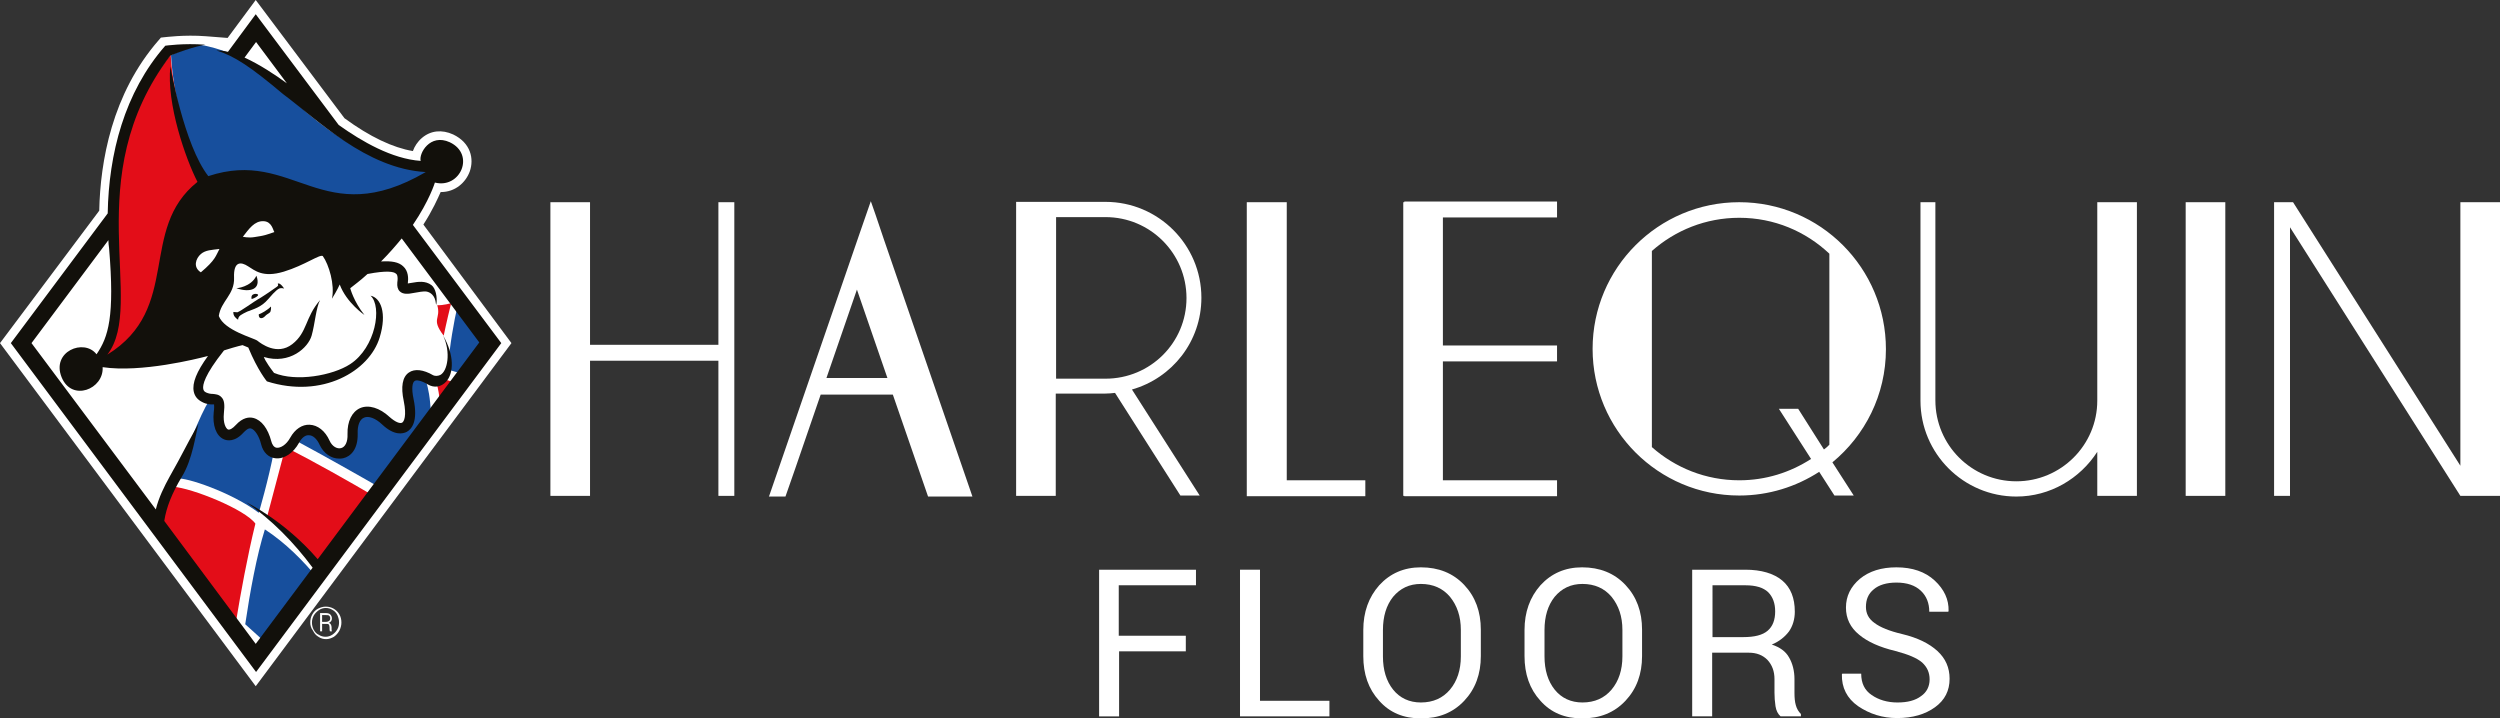 <?xml version="1.0" encoding="utf-8"?>
<!-- Generator: Adobe Illustrator 25.4.1, SVG Export Plug-In . SVG Version: 6.00 Build 0)  -->
<svg version="1.1" id="Layer_1" xmlns="http://www.w3.org/2000/svg" xmlns:xlink="http://www.w3.org/1999/xlink" x="0px" y="0px"
	 viewBox="0 0 738.1 212.1" style="enable-background:new 0 0 738.1 212.1;" xml:space="preserve">
<rect x="0" y="0" width="738.1" height="212.1" fill="#333333" stroke="none"/>
<style type="text/css">
	.st0{fill:#FFFFFF;}
	.st1{fill:#12100B;}
	.st2{fill:#E30D18;}
	.st3{fill:#174F9D;}
</style>
<g>
	<g>
		<path class="st0" d="M350.2,192.3h-19.8v19.2h-5.9v-43.3h28.6v4.6h-22.8v14.9h19.8V192.3z"/>
		<path class="st0" d="M372,206.9h20.5v4.6h-26.4v-43.3h5.9V206.9z"/>
		<path class="st0" d="M437.2,193.7c0,5.3-1.6,9.7-4.9,13.2c-3.3,3.5-7.5,5.2-12.8,5.2c-5.1,0-9.2-1.7-12.3-5.2
			c-3.2-3.5-4.7-7.9-4.7-13.2V186c0-5.3,1.6-9.7,4.7-13.2c3.2-3.5,7.3-5.3,12.3-5.3c5.2,0,9.5,1.7,12.8,5.2s4.9,7.9,4.9,13.2V193.7z
			 M431.3,186c0-4-1.1-7.2-3.2-9.8c-2.1-2.5-5-3.8-8.6-3.8c-3.4,0-6.1,1.3-8.2,3.8c-2,2.5-3,5.8-3,9.8v7.8c0,4,1,7.3,3,9.8
			c2,2.5,4.8,3.8,8.2,3.8c3.6,0,6.5-1.3,8.6-3.8c2.1-2.5,3.2-5.8,3.2-9.8V186z"/>
		<path class="st0" d="M484.8,193.7c0,5.3-1.6,9.7-4.9,13.2c-3.3,3.5-7.5,5.2-12.8,5.2c-5.1,0-9.2-1.7-12.3-5.2
			c-3.2-3.5-4.7-7.9-4.7-13.2V186c0-5.3,1.6-9.7,4.7-13.2c3.2-3.5,7.3-5.3,12.3-5.3c5.2,0,9.5,1.7,12.8,5.2s4.9,7.9,4.9,13.2V193.7z
			 M479,186c0-4-1.1-7.2-3.2-9.8c-2.1-2.5-5-3.8-8.6-3.8c-3.4,0-6.1,1.3-8.2,3.8c-2,2.5-3,5.8-3,9.8v7.8c0,4,1,7.3,3,9.8
			c2,2.5,4.8,3.8,8.2,3.8c3.6,0,6.5-1.3,8.6-3.8c2.1-2.5,3.2-5.8,3.2-9.8V186z"/>
		<path class="st0" d="M505.5,192.7v18.8h-5.9v-43.3h15.7c4.7,0,8.4,1.1,10.9,3.2c2.5,2.1,3.7,5.2,3.7,9.2c0,2.2-0.6,4.2-1.7,5.8
			c-1.2,1.6-2.9,3-5.1,3.9c2.4,0.8,4.1,2,5.1,3.8c1,1.7,1.6,3.9,1.6,6.4v4.1c0,1.3,0.1,2.6,0.4,3.6c0.3,1.1,0.8,1.9,1.5,2.6v0.7h-6
			c-0.8-0.7-1.3-1.7-1.5-3c-0.2-1.3-0.3-2.7-0.3-4v-4c0-2.3-0.7-4.2-2.1-5.7c-1.4-1.4-3.2-2.1-5.5-2.1H505.5z M505.5,188.1h9.2
			c3.3,0,5.7-0.6,7.2-1.9c1.5-1.3,2.2-3.2,2.2-5.7c0-2.4-0.7-4.3-2.1-5.7c-1.4-1.3-3.6-2-6.6-2h-9.8V188.1z"/>
		<path class="st0" d="M569.7,200.6c0-2-0.7-3.6-2.2-5c-1.5-1.3-4.1-2.4-7.9-3.4c-4.6-1.1-8.2-2.7-10.7-4.8c-2.6-2.1-3.9-4.8-3.9-8
			c0-3.4,1.4-6.2,4.1-8.5c2.8-2.3,6.4-3.4,10.8-3.4c4.7,0,8.5,1.3,11.3,3.9c2.8,2.6,4.2,5.6,4.1,9l-0.1,0.2h-5.6
			c0-2.5-0.8-4.6-2.5-6.2c-1.7-1.6-4.1-2.4-7.2-2.4c-2.9,0-5.2,0.7-6.7,2c-1.6,1.3-2.3,3-2.3,5.2c0,1.9,0.8,3.5,2.5,4.7
			c1.7,1.3,4.4,2.4,8.2,3.3c4.6,1.1,8,2.8,10.4,5c2.4,2.2,3.6,4.9,3.6,8.2c0,3.5-1.4,6.3-4.3,8.4c-2.9,2.1-6.6,3.2-11.2,3.2
			c-4.3,0-8.1-1.2-11.5-3.5c-3.3-2.3-4.9-5.5-4.8-9.4l0.1-0.2h5.6c0,2.8,1,4.9,3.1,6.3c2,1.4,4.6,2.2,7.6,2.2c3,0,5.3-0.6,7-1.9
			C568.8,204.4,569.7,202.7,569.7,200.6z"/>
	</g>
	<g>
		<g>
			<g>
				<g>
					<path class="st0" d="M258.5,63.4l-1.4-4l-3.4,9.8l0,0l-26.6,77.2h0l-0.1,0.2h4.9l2.9-8.3l7.5-21.8h21.3l10.4,30.1h13.1
						L261,70.8L258.5,63.4z M244,111.6l9-26.1l9,26.1H244z"/>
					<polygon class="st0" points="414.6,59.7 414.3,59.7 414.3,63.3 414.3,146.4 414.6,146.4 414.6,146.5 459.7,146.5 459.7,141.8 
						426,141.8 426,106.7 459.7,106.7 459.7,102 426,102 426,64.2 459.7,64.2 459.7,59.5 414.6,59.5 					"/>
					<polygon class="st0" points="726.4,59.7 726.4,137.5 677,59.7 676.1,59.7 676.1,59.7 671.4,59.7 671.4,59.7 671.4,59.7 
						671.4,59.7 671.4,144.9 671.4,146.4 676.1,146.4 676.1,146.4 676.1,146.4 676.1,137.5 676.1,88.3 676.1,83.6 676.1,67.1 
						726.4,146.4 726.4,146.4 738.1,146.4 738.1,63.3 738.1,59.7 					"/>
					<polygon class="st0" points="645.3,63.3 645.3,146.4 657,146.4 657,59.7 645.3,59.7 					"/>
					<path class="st0" d="M619.2,63.3v55c0,13.1-10.7,23.8-23.9,23.8c-13.2,0-23.9-10.7-23.9-23.9V59.7H567v58.6
						c0,15.6,12.7,28.3,28.3,28.3c10,0,18.8-5.3,23.9-13.2v13h11.7V59.7h-11.7V63.3z"/>
					<polygon class="st0" points="379.9,59.7 368.1,59.7 368.1,63.3 368.1,141.8 368.1,146.4 368.1,146.5 403.1,146.5 403.1,141.8 
						379.9,141.8 					"/>
					<polygon class="st0" points="212.1,83.6 212.1,88.3 212.1,101.8 174.2,101.8 174.2,59.7 162.5,59.7 162.5,146.4 174.2,146.4 
						174.2,106.5 212.1,106.5 212.1,146.4 216.8,146.4 216.8,59.7 212.1,59.7 					"/>
					<path class="st0" d="M354.7,87.9c0-15.6-12.7-28.3-28.3-28.3h-21.7v0H300v3.7v83.1h11.7v-30.2h14.6c1,0,2-0.1,2.9-0.2
						l19.3,30.3h5.7l-20-31.3C346.1,111.6,354.7,100.8,354.7,87.9z M326.4,111.8h-14.6V64.1h14.6c13.2,0,23.9,10.7,23.9,23.9
						S339.6,111.8,326.4,111.8z"/>
					<path class="st0" d="M556.8,103.1L556.8,103.1L556.8,103.1C556.8,103.1,556.8,103.1,556.8,103.1c0-24-19.4-43.4-43.3-43.4
						c-23.9,0-43.3,19.4-43.3,43.3c0,0,0,0,0,0l0,0l0,0c0,23.9,19.4,43.3,43.3,43.3c8.7,0,16.8-2.6,23.6-7l4.5,7h5.7l-6.3-9.8
						C550.6,128.6,556.8,116.6,556.8,103.1z M513.5,141.8c-9.9,0-18.9-3.7-25.8-9.8V74.1c6.9-6.1,15.9-9.8,25.8-9.8
						c10.3,0,19.6,4,26.6,10.6v56.4c-0.5,0.5-1,1-1.6,1.4l-7.6-12h-5.7l9.5,14.8C528.5,139.5,521.3,141.8,513.5,141.8z"/>
				</g>
			</g>
		</g>
	</g>
	<g>
		<g>
			<path class="st0" d="M125,66.3c2.7-4.2,4.2-7.6,5.1-9.6c0,0,0.1,0,0.1,0c4.2,0,7.3-2.8,8.5-6.1c1.3-3.7,0.3-8.4-4.9-10.9
				c-3.3-1.5-6.6-1.2-9.2,1c-1.3,1.1-2.2,2.5-2.7,3.9c-5.9-1-12.7-4.2-20.2-9.7L75.5,0l-8.3,11.2l-6.4-0.5
				C54.3,10.2,48.7,11,48.4,11l-0.9,0.1l-0.6,0.7C33,27.7,29.6,47.8,29.3,62.2L0,101.3l75.5,101.3l75.5-101.3L125,66.3z"/>
			<g>
				<polygon class="st0" points="75.2,8.6 6,101.2 75.2,194.3 145.1,101.5 				"/>
				<g>
					<g>
						<path class="st1" d="M82,83.8c0.2,0.5,0.2,0.5-0.3,0.9c-0.5,0.4-4.6,3.2-5.6,3.7c-0.9,0.5-4.9,3.4-6,3.8
							c-0.4,0-1.2-0.1-1.2-0.1c-0.1,1.2,0.8,1.9,1.4,2.3c0-1.2,1.1-1.6,2.7-2.4c1.7-0.7,4.1-1.2,6.2-3.7c2.1-2.5,3.1-3.2,3.6-3.2
							c0.5-0.1,1.1,0.1,1.1,0.1C82.9,83.7,82.2,83.5,82,83.8z"/>
						<path class="st1" d="M74.3,88.3c1-0.3,1.9-0.9,1.9-1.2C76.3,86.6,73.8,86.4,74.3,88.3z"/>
						<path class="st1" d="M76.4,92.8c-0.1,1.4,1,1.4,1.8,0.6c0.8-0.9,1.6-0.9,1.7-1.6c0.2-0.7,0.1-1.3,0.1-1.3
							C78.9,91.6,77.1,92.6,76.4,92.8z"/>
						<path class="st1" d="M75.7,81.4c-1.6,3.4-5.9,3.7-5.9,3.7C73.9,86.5,77.2,85.4,75.7,81.4z"/>
					</g>
					<path class="st2" d="M130.2,121.5l6-7.8c-2.5-1-5.1-1.8-7.7-2.5C129.2,113.9,129.9,117.3,130.2,121.5z"/>
					<path class="st3" d="M135.1,90.2c-1.1,4.9-2.3,11.4-2.9,18.9c2.1,0.6,4.2,1.2,6.1,2l5.7-7.3L135.1,90.2z"/>
					<path class="st2" d="M129.1,90.1c1.2,4.2-2,3.9,1.9,9c0,0,0.9-4.4,2.2-9.6C133.2,89.5,130.9,90.2,129.1,90.1z"/>
				</g>
				<path class="st3" d="M84.7,27.8l-2.1-1.2l0,0c0,0-2.3-3.1-2.9-3.6c-0.6-0.5-12.4-7.4-12.4-7.4c-2.2-1.1-5.5-1.8-7.1-2.2l-0.1,0
					c0,0-0.1,0-0.1,0c-0.5-0.1-0.8-0.1-0.8-0.1l-3.2,0.1c0,0-0.1,0.3-0.1,0.8c-3.1,0.8-5.4,2.1-5.4,2.1c0.6,13,6.2,34,11.7,39.5
					c15.3-2.9,22.1-0.8,32.5,4.6c10.4,5.4,30.9-3.4,32.7-10.6C117.1,50.1,101.5,44.4,84.7,27.8z"/>
				<path class="st3" d="M125.1,110.8c0,0-4.3-2.7-4.9,1.8c-0.6,4.5,2.6,9.1-1,12.2c-3.7,3-6.3-6.1-11.8-3.7
					c-5.5,2.4-1.2,12.2-6.9,11.8c-5.7-0.4-5.1-7.3-9.3-7.3c-2,0.2-2.6,1-2.6,1c-0.3,2.1-1.4,3.4-1.4,3.4
					c8.7,4.7,18.3,10.1,25.4,14.2l14.6-18.5C127.5,115.1,125.1,110.8,125.1,110.8z"/>
				<path class="st2" d="M84.3,132l-5.4,20.4c0,0,7.9,7.3,15.2,16.7l16.9-22.3C103.2,142.2,92.9,136.4,84.3,132z"/>
				<path class="st3" d="M78.2,156.3c-2.4,7.6-4.4,18.5-5.8,28c2.4,2.1,4.6,4.2,6.7,6.1l14.8-19.5C89.6,165.6,84.2,160.2,78.2,156.3
					z"/>
				<path class="st3" d="M80.9,133.1c-1.6,8.5-4.5,18.3-4.5,18.3c-8.1-6.1-21.7-10.6-24.1-10.1c3.7-11.8,8.5-22.3,10.1-23.9
					c2.4-1.4,3.4,1.6,3.2,4.1s0.6,8.5,2.6,6.9c2-1.6,5.3-5.1,7.1-4.1C77.2,125.2,80.9,133.1,80.9,133.1z"/>
				<path class="st2" d="M69.8,182.8c1.2-7.3,3.2-18.4,5.6-28.2c-3-4.2-18.7-10.5-24.3-10.9c0,0-8.1,1.8-0.4,19.3
					C56.5,165.8,69.8,182.8,69.8,182.8z"/>
				<path class="st2" d="M50.4,16.1c0.5,12.7,7,34,10.6,38.7c-10.7,11.9-8.1,43.8-30.6,50.9c9.6-20,1.5-33.8,4.6-54.5
					C38,30.6,50.4,16.1,50.4,16.1z"/>
			</g>
			<path class="st1" d="M121.9,66.4c4.9-7.2,6.5-12.5,6.5-12.5c7.5,1.9,12-8.3,4.4-11.9c-5.9-2.7-9.2,3.4-8.6,5.5
				c-8.5-0.6-17.3-5.7-24.2-10.6L75.5,4.2l-8.2,11.1c-1.2-0.3-2.4-0.4-3.4-0.4c5.3,1.6,10.2,4.9,19.7,12.9c10.1,7.5,24.5,22,42.1,23
				c-30.6,17.8-38.9-7.2-64.2,1.2c-7.2-9.2-11.2-32.4-11.2-32.4c-1.2,11,4.5,27.3,8,34.1C40.7,67.7,53.8,91,31.7,104.7
				c11.6-15.1-8.8-52.2,18.6-88.3c6.8-2.7,10.3-3.2,10.3-3.2c-6.3-0.5-11.8,0.3-11.8,0.3c-12.1,13.8-16.7,32-17,49.5L3.2,101.3
				l72.4,97.1l72.4-97.1L121.9,66.4z M72.2,17l3.4-4.6l9.1,12.2C81.3,22.1,76.6,19,72.2,17z M77.8,65.3c2.5,0.1,2.8,2.7,3.2,3.2
				c-1.9,0.7-3,1.1-5.9,1.5c-1.7,0.3-3.4-0.1-3.4-0.1C73.5,67.6,75.1,65.2,77.8,65.3z M59.3,75c1.4-1.2,3.2-1.2,5.5-1.5
				c-1.1,2-1.1,3.2-5.5,6.9C56.9,78.9,57.8,76.3,59.3,75z M92.3,167.6l-16.8,22.5l-27-36.3c0.6-4,2.3-8.2,5.1-12.9
				c3.3-5.2,4.2-13,5-15.8c-4.5,8-4.2,8-8.5,15.6c-1.6,2.9-3.2,6.1-4.1,9.7L9.3,101.3L32,70.9c0,0.8,0.1,1.6,0.2,2.3
				c1.7,20.3-0.2,26.3-3.7,31.4c-3.7-4.8-13.4-0.8-10.3,6.8c3,7.3,12.5,3.5,12.1-3c11.4,1.7,28-2.5,30.7-3.2l0.4-0.1
				c-3.4,4.7-4.7,8-4.2,10.5c0.3,1.4,1.1,2.4,2.5,3.1c1.3,0.7,2.4,0.7,3.1,0.7c0.1,0,0.3,0,0.4,0c0,0.3,0.1,0.9-0.1,2.3
				c-0.4,3.9,0.7,7,3,8c0.9,0.4,3.2,0.9,5.8-2c0.6-0.6,1.4-1.4,2.2-1.2c1.1,0.3,2.4,2.2,3,4.7c0.6,2.4,2.2,3.9,4.2,4.1
				c2.6,0.3,5.3-1.5,7-4.6c0.8-1.5,1.9-2.3,2.9-2.2c1.2,0,2.4,1.1,3.2,2.9c1.2,2.5,3.4,4,5.7,4c0.4,0,0.8,0,1.2-0.1
				c2.2-0.5,4.4-2.6,4.3-7.2c-0.1-2.5,0.6-4.3,1.9-4.8c1.3-0.6,3.4,0.2,5.3,2c3.6,3.4,6.1,2.8,7.3,2.2c1.4-0.8,3.4-3,2-9.7
				c-0.7-3.3-0.3-4.9,0.3-5.3c0.5-0.4,1.9-0.2,3.9,1c1.9,1.1,3.9,0.8,5.4-0.8c2.3-2.5,2.5-7.8-0.9-13.7c2.4,5.1,1.3,10.6-0.8,11.7
				c-0.6,0.3-1.5,0.4-2.1,0.1c-2.9-1.7-5.5-2-7.2-0.8c-1.9,1.3-2.4,4.2-1.5,8.4c0.9,4.4,0.1,6.1-0.5,6.4c-0.6,0.3-1.9-0.1-3.7-1.7
				c-2.9-2.7-6.2-3.7-8.7-2.6c-2.4,1.1-3.8,3.9-3.7,7.7c0.1,2.3-0.7,3.8-1.9,4.1c-1.1,0.3-2.6-0.4-3.4-2.2c-1.3-2.9-3.5-4.6-5.9-4.7
				c-2.2-0.1-4.3,1.3-5.7,3.8c-1.2,2.2-2.9,3.1-4,3c-0.9-0.1-1.4-1.1-1.6-1.9c-1-3.8-2.9-6.3-5.3-6.9c-1.2-0.3-3.1-0.2-5.2,2.1
				c-0.9,1-1.8,1.5-2.3,1.3c-0.6-0.3-1.5-1.8-1.2-4.8c0.3-2.6,0.1-3.9-0.7-4.7c-0.8-0.9-1.8-0.9-2.6-1c-0.6,0-1.2-0.1-1.9-0.4
				c-0.7-0.3-0.8-0.7-0.9-1.1c-0.2-1.1,0.3-4,6.1-11.3l0.2-0.1c3.8-1.2,5.3-1.5,5.3-1.5c0.7,0.3,1.7,0.7,1.7,0.7
				c2.8,6.8,5.5,10,5.5,10c16.3,5.2,30.3-3,33.3-13c2.2-7.2,0.3-11.7-2.7-12.3c3.5,3.2,1.5,15.3-6,20.2c-5.2,3.4-16,5.3-22.5,2.6
				c-2.7-3.5-3-4.7-3-4.7c7.7,2.3,13.1-2.8,14.1-6.3c1-3.5,1.3-8.3,2.5-10.5c-4.5,5.2-3.7,9.5-8.2,13c-4.5,3.5-9.3-0.2-10.3-1
				c-1-0.8-9.8-3-11.4-7.3c0.6-4.4,4.7-6.3,4.5-11.3c-0.2-5,2.1-4.7,4.1-3.4c2,1.2,4.3,3.5,10.6,1.6c6.2-1.9,10.6-5.2,11.5-4.6
				c1.8,2.5,3.6,8.5,2.7,12.6c1.5-2.4,2.3-4.2,2.3-4.2c2,5.4,7.3,9,7.3,9c-3.2-4-4.2-7.9-4.2-7.9c3.5-2.7,4.2-3.4,4.2-3.4l0.9-0.8
				c5.7-1.1,7.8-0.7,8.4-0.1c0.2,0.1,0.7,0.6,0.4,2.6c-0.1,1.1,0.1,2,0.7,2.6c1,1,2.6,0.8,4.1,0.5c1.3-0.2,3-0.6,3.9-0.4
				c1,0.2,2.5,1.1,2.7,3.6l0.1,0.3c0.4-2.3-0.2-4.9-1.4-5.8c-1.8-1.4-4.1-1-5.8-0.7c-0.4,0.1-0.9,0.1-1.2,0.2
				c0.2-1.5,0.2-3.7-1.4-5.1c-1.3-1.2-3.3-1.6-6.5-1.4c2.3-2.3,4.3-4.6,6.1-6.8l22.9,30.7l-47.7,64c-9.9-11.5-21.1-16.8-21.1-16.8
				C80.2,153.4,86.9,160.3,92.3,167.6z"/>
		</g>
		<g>
			<path class="st0" d="M91.6,183.8c0-0.9,0.2-1.7,0.6-2.4s0.9-1.3,1.7-1.7s1.5-0.6,2.3-0.6s1.6,0.2,2.3,0.6s1.3,1,1.7,1.7
				s0.6,1.5,0.6,2.4c0,0.8-0.2,1.6-0.6,2.4c-0.4,0.7-0.9,1.3-1.6,1.8c-0.7,0.4-1.5,0.7-2.3,0.7c-0.8,0-1.6-0.2-2.3-0.7
				c-0.7-0.4-1.2-1-1.6-1.8C91.8,185.4,91.6,184.6,91.6,183.8z M92.1,183.8c0,0.8,0.2,1.5,0.5,2.1c0.4,0.7,0.8,1.2,1.5,1.5
				c0.6,0.4,1.3,0.6,2,0.6c0.7,0,1.4-0.2,2-0.6c0.6-0.4,1.1-0.9,1.5-1.6c0.4-0.7,0.5-1.4,0.5-2.1c0-0.7-0.2-1.4-0.5-2.1
				c-0.3-0.6-0.8-1.2-1.4-1.5c-0.6-0.4-1.3-0.6-2-0.6c-0.7,0-1.4,0.2-2,0.6c-0.6,0.4-1.1,0.9-1.5,1.5
				C92.3,182.3,92.1,183,92.1,183.8z M95.1,184.2v2.2h-0.6V181h1.6c0.6,0,1.1,0.1,1.4,0.4s0.5,0.7,0.5,1.2c0,0.6-0.3,1-0.9,1.3
				c0.3,0.1,0.5,0.3,0.6,0.5c0.1,0.2,0.2,0.5,0.2,0.8c0,0.3,0,0.6,0,0.7s0,0.3,0.1,0.4v0.1h-0.6c-0.1-0.2-0.1-0.5-0.1-1.2
				c0-0.4-0.1-0.6-0.2-0.8c-0.2-0.2-0.4-0.2-0.8-0.2H95.1z M95.1,183.6h1.2c0.3,0,0.6-0.1,0.9-0.3c0.2-0.2,0.3-0.4,0.3-0.7
				c0-0.4-0.1-0.6-0.3-0.8c-0.2-0.2-0.5-0.2-1-0.2h-1.1V183.6z"/>
		</g>
	</g>
</g>
</svg>
